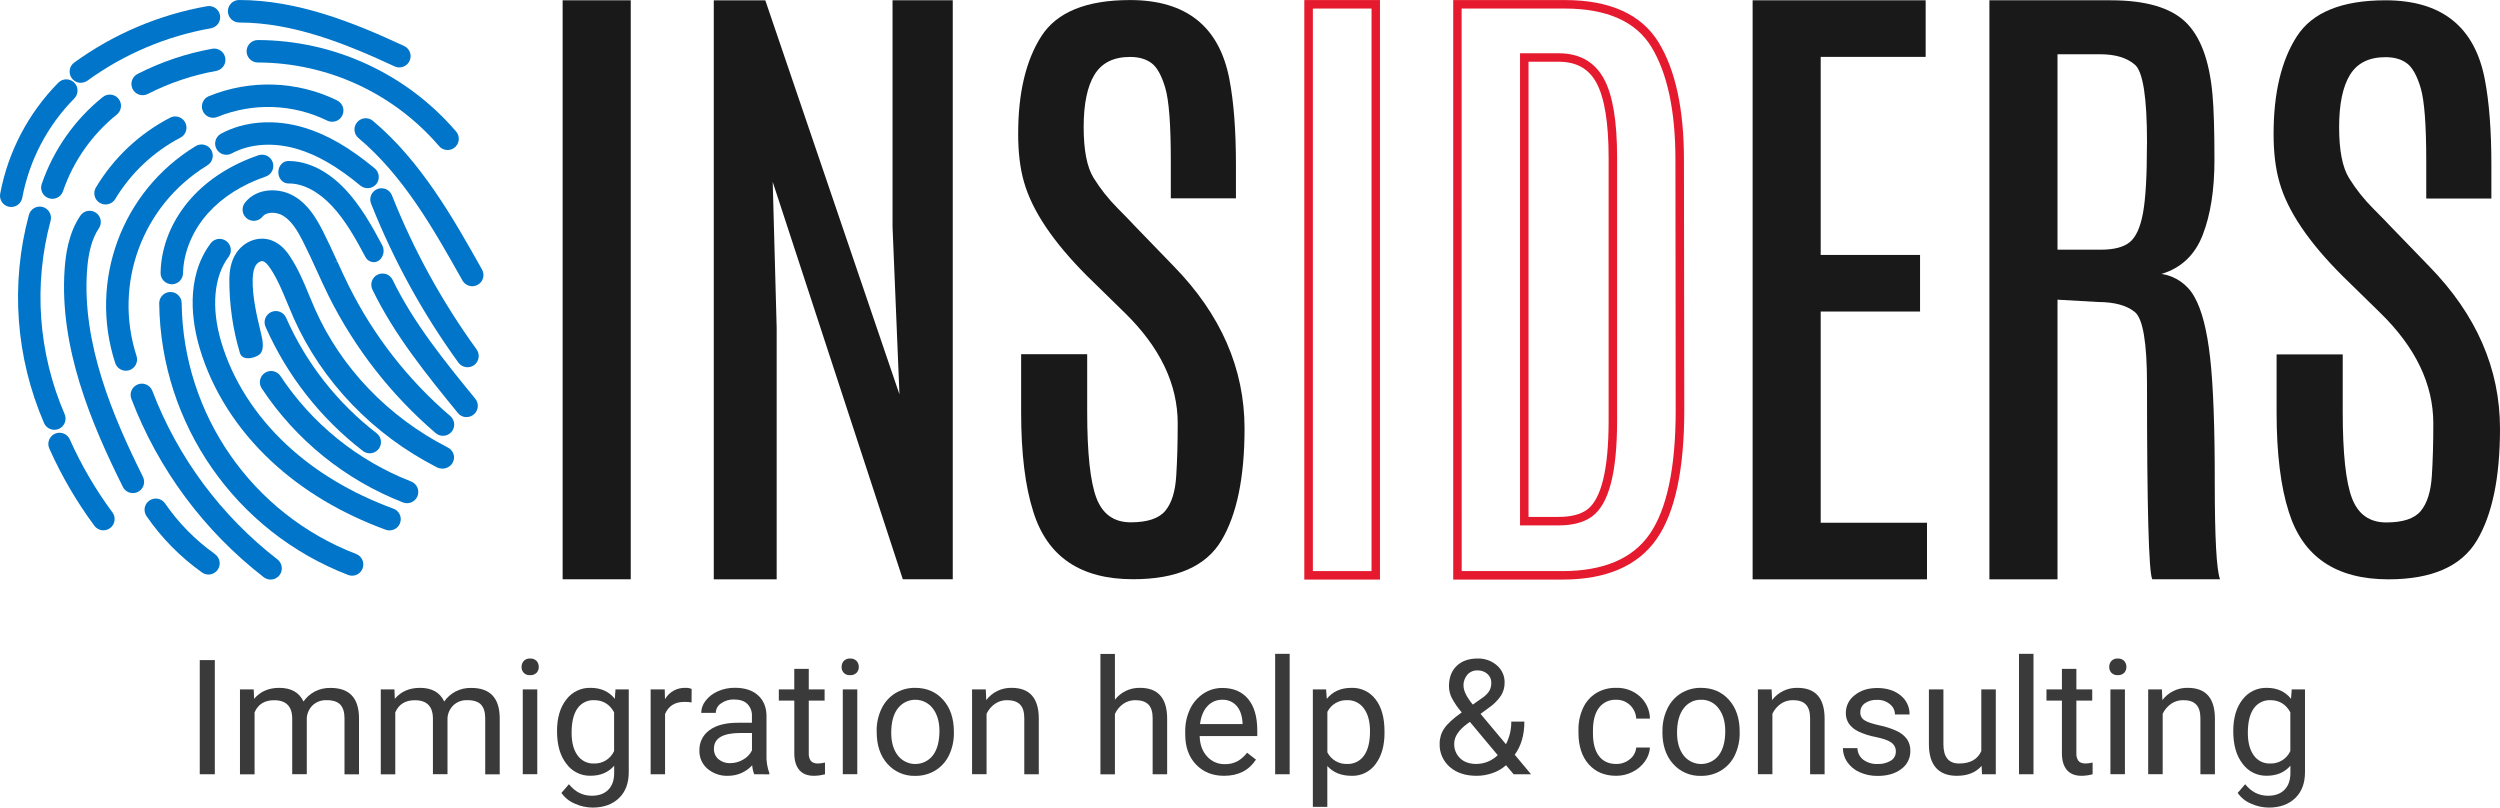 <svg xmlns="http://www.w3.org/2000/svg" id="Capa_2" data-name="Capa 2" viewBox="0 0 1351.5 436.58"><defs><style>      .cls-1 {        fill: #0075c9;      }      .cls-2 {        fill: #e51a2f;      }      .cls-3 {        fill: #191919;      }      .cls-4 {        fill: #3a3a3a;      }    </style></defs><g id="Capa_1-2" data-name="Capa 1"><path class="cls-1" d="m242.09,241.93c-32.16-16.46-57.65-43-71.77-74.77-1.07-2.39-2.1-4.89-3.1-7.31l-.09-.23c-2.87-6.94-5.84-14.12-10.22-20.79-2.29-3.5-6.08-8.29-12.37-9.52s-12.84,1.71-16.64,7.24c-3.28,4.78-3.8,10.26-3.91,14-.11,13.67,1.82,27.28,5.74,40.38.37,1.18,1.3,2.11,2.49,2.47,2.58.87,6.19-.43,7.82-1.58,2.15-1.52,2.61-5,1.36-10.35l-.66-2.79c-1.86-7.8-4.41-18.48-4.13-27.87.11-3.52.69-6,1.84-7.62.8-1.17,2.41-2.27,3.62-2s2.58,1.61,4.22,4.11c3.76,5.72,6.38,12.08,9.16,18.81,1.06,2.56,2.15,5.21,3.31,7.82,15.26,34.29,42.76,63,77.44,80.7.91.47,1.92.71,2.95.71,2.26.02,4.36-1.17,5.51-3.11.82-1.4,1.02-3.07.56-4.62-.48-1.61-1.62-2.95-3.13-3.68Z"></path><path class="cls-1" d="m196.19,243.79c1.06.82,2.36,1.26,3.7,1.26h.45c1.72-.13,3.3-.99,4.36-2.35,2.04-2.65,1.55-6.46-1.1-8.5,0,0,0,0-.01-.01-21.27-16.39-38.09-37.85-48.93-62.42-.64-1.48-1.85-2.63-3.35-3.21-3.12-1.22-6.64.33-7.86,3.45-.58,1.5-.55,3.17.1,4.65,11.66,26.42,29.76,49.5,52.64,67.13Z"></path><path class="cls-1" d="m222.25,260.29c-28.87-11.25-53.54-31.16-70.63-57-1.84-2.8-5.6-3.58-8.4-1.74-2.8,1.84-3.58,5.6-1.74,8.4,18.48,27.96,45.17,49.5,76.39,61.67.7.27,1.44.41,2.19.41,3.35,0,6.07-2.72,6.07-6.07,0-2.5-1.54-4.75-3.88-5.66h0Z"></path><path class="cls-1" d="m212.65,274.98c-22.59-8.31-42-19.92-57.66-34.51-17.1-15.93-29.35-35.2-35.43-55.73-5.46-18.47-4-35.25,4.09-46,1.96-2.72,1.34-6.51-1.38-8.47-2.65-1.91-6.34-1.38-8.34,1.2-14.21,19-9.86,43.7-6,56.73,6.68,22.61,20.1,43.76,38.79,61.17,16.86,15.69,37.63,28.15,61.75,37,.67.25,1.38.37,2.09.37,3.35.02,6.07-2.68,6.09-6.03.01-2.57-1.59-4.86-4-5.73Z"></path><path class="cls-1" d="m133.4,118.05c2.61,2.1,6.42,1.68,8.52-.93,0,0,0,0,.01-.01,2.3-2.87,7.71-2.55,11.13-.48,4.61,2.81,7.83,8.23,10.61,13.67,2.64,5.17,5.11,10.58,7.5,15.83,2.08,4.57,4.23,9.3,6.52,13.92,14.11,28.28,33.74,53.44,57.73,74,2.49,2.24,6.33,2.03,8.57-.46,2.24-2.49,2.03-6.33-.46-8.57-.08-.07-.15-.13-.23-.2-22.75-19.51-41.36-43.38-54.73-70.21-2.19-4.41-4.29-9-6.32-13.46l-2.13,1h0l2.07-1.12c-2.44-5.35-5-10.88-7.72-16.26-3.59-7-7.92-14.15-15.11-18.52-8-4.88-20.29-5-26.9,3.27-2.09,2.61-1.67,6.42.94,8.52h0Z"></path><path class="cls-1" d="m212.24,151.28c-1.46-3.01-5.07-4.26-8.08-2.81,0,0-.01,0-.02,0-3.01,1.46-4.27,5.08-2.81,8.1,0,0,0,0,0,0,12,24.74,29.39,46.07,46.21,66.71,1.01,1.25,2.47,2.04,4.06,2.2h.65c3.36-.02,6.07-2.75,6.05-6.11,0-1.38-.49-2.72-1.36-3.8-16.37-20.05-33.31-40.83-44.7-64.3Z"></path><path class="cls-1" d="m192.53,299.49c-56.23-21.65-93.6-75.39-94.32-135.64-.04-3.35-2.79-6.04-6.14-6s-6.04,2.79-6,6.14h0c.79,65.22,41.23,123.38,102.1,146.82.69.27,1.43.41,2.18.41,2.51,0,4.75-1.55,5.66-3.89,1.21-3.11-.34-6.62-3.45-7.83,0,0-.02,0-.03-.01h0Z"></path><path class="cls-1" d="m92.73,153.69h.15c3.3-.02,5.98-2.65,6.07-5.95.22-11.35,5.17-23.22,13.57-32.57,7.74-8.62,18.51-15.44,31.12-19.72,3.17-1.08,4.87-4.52,3.8-7.69-1.07-3.18-4.51-4.9-7.7-3.83,0,0,0,0-.01,0-14.58,4.95-27.12,12.94-36.25,23.1-10.47,11.65-16.39,26-16.67,40.44-.07,3.34,2.57,6.1,5.91,6.18v.04Z"></path><path class="cls-1" d="m205.17,140.59c2.28-2.04,2.87-5.37,1.43-8.07-5.53-10.39-11.62-21.27-19.89-30.09-9.32-9.92-20.2-15.38-30.67-15.38h-.31c-2.93,0-5.3,2.79-5.26,6.13s2.38,6,5.42,6h.31c7.64,0,15.88,4.3,23.21,12.11s12.93,17.85,18.08,27.52c.85,1.76,2.62,2.88,4.57,2.92,1.14,0,2.24-.41,3.11-1.14Z"></path><path class="cls-1" d="m150.02,302.45c-30.52-23.62-53.95-55.18-67.7-91.24-1.24-3.11-4.78-4.63-7.89-3.38-3.05,1.22-4.57,4.63-3.45,7.71,14.55,38.14,39.33,71.53,71.61,96.51,2.65,2.05,6.45,1.57,8.5-1.08,0,0,0,0,0-.01,2.04-2.65,1.56-6.45-1.08-8.51Z"></path><path class="cls-1" d="m111.98,89.44c2.91-1.67,3.91-5.38,2.25-8.29s-5.38-3.91-8.29-2.25c-.09.05-.19.11-.28.17-39.84,24.3-57.79,72.76-43.39,117.15.81,2.5,3.14,4.19,5.77,4.19.64,0,1.27-.1,1.88-.29,3.18-1.04,4.92-4.46,3.9-7.65-12.65-39.03,3.14-81.63,38.16-103v-.04Z"></path><path class="cls-1" d="m204.73,95.09c-.15-1.6-.93-3.08-2.18-4.1-13.62-11.25-25.71-18.23-38-21.95-16.05-4.86-32.55-3.64-45.28,3.35-2.88,1.71-3.83,5.44-2.12,8.32,1.63,2.74,5.1,3.75,7.95,2.32,9.9-5.43,23-6.29,35.93-2.38,10.74,3.25,21.49,9.51,33.83,19.7,2.59,2.12,6.4,1.76,8.54-.82,1.02-1.24,1.5-2.84,1.33-4.44Z"></path><path class="cls-1" d="m211.93,105.72c-1.17-3.14-4.66-4.74-7.81-3.57-3.14,1.17-4.74,4.66-3.57,7.81.03.08.06.17.1.25,12.09,30.46,27.94,59.29,47.17,85.82,1.97,2.71,5.77,3.32,8.48,1.35,2.71-1.97,3.32-5.77,1.35-8.48-18.64-25.71-34-53.65-45.72-83.17Z"></path><path class="cls-1" d="m260.58,145.71c-15.38-27.39-32.82-58.43-59.06-80.44-2.61-2.11-6.43-1.7-8.54.91-2.05,2.54-1.73,6.25.74,8.39,24.54,20.59,40.68,49.31,56.29,77.08,1.65,2.92,5.35,3.95,8.27,2.31,1.4-.79,2.43-2.1,2.86-3.64.44-1.55.24-3.21-.56-4.61Z"></path><path class="cls-1" d="m182.27,54.28c-21.75-10.61-47-11.43-69.4-2.28-3.09,1.29-4.55,4.84-3.27,7.94,1.29,3.09,4.84,4.55,7.93,3.26,19.17-7.81,40.76-7.09,59.36,2,.84.42,1.76.63,2.69.63,3.35.01,6.07-2.69,6.08-6.04,0-2.32-1.31-4.44-3.39-5.46v-.05Z"></path><path class="cls-1" d="m53.97,109.68c2.88,1.72,6.6.78,8.32-2.09,8.5-14.09,20.7-25.57,35.28-33.19,2.97-1.55,4.12-5.22,2.56-8.19-.75-1.43-2.03-2.5-3.56-2.98-1.53-.49-3.2-.35-4.62.4-16.61,8.61-30.5,21.67-40.1,37.73-1.72,2.87-.79,6.59,2.08,8.31,0,0,0,0,.01,0h.03Z"></path><path class="cls-1" d="m47.03,146.59c.7-10.33,2.75-17.7,6.44-23.19,1.86-2.78,1.13-6.54-1.64-8.42-2.78-1.87-6.55-1.14-8.42,1.64-6.49,9.64-7.95,21.25-8.49,29.15-2.85,42.09,14.32,83,31.5,117.44,1.02,2.06,3.12,3.36,5.42,3.36.27,0,.55-.02.82-.06.66-.09,1.3-.29,1.89-.58,3-1.5,4.22-5.14,2.73-8.14-16.45-32.99-32.9-72-30.25-111.2Z"></path><path class="cls-1" d="m116.28,299.58c-10.56-7.49-19.72-16.78-27.06-27.44-1.9-2.76-5.68-3.46-8.45-1.55s-3.46,5.68-1.55,8.45c8.14,11.82,18.3,22.13,30,30.44,1.02.73,2.24,1.12,3.5,1.12.33,0,.67-.03,1-.08,3.3-.56,5.53-3.7,4.97-7-.27-1.58-1.16-3-2.47-3.93h.06Z"></path><path class="cls-1" d="m63.14,61.93c2.61-2.09,3.04-5.9.95-8.52,0,0,0,0,0,0-2.09-2.62-5.91-3.04-8.53-.95-15.21,12.24-26.65,28.54-33,47-1.08,3.17.62,6.62,3.79,7.7.63.21,1.29.32,1.95.32,2.6,0,4.91-1.66,5.75-4.12,5.6-16.27,15.68-30.64,29.09-41.43Z"></path><path class="cls-1" d="m114.73,26.36c-14.01,2.52-27.58,7.1-40.26,13.57-3.02,1.46-4.28,5.09-2.82,8.11,1.46,3.02,5.09,4.28,8.11,2.82.07-.03.14-.07.21-.11,11.62-5.92,24.05-10.1,36.88-12.41,3.31-.59,5.52-3.74,4.93-7.05-.59-3.31-3.74-5.52-7.05-4.93Z"></path><path class="cls-1" d="m139.38,21.65c-3.35,0-6.07,2.72-6.07,6.07s2.72,6.07,6.07,6.07h.35c37.47.2,73.01,16.61,97.46,45,2.07,2.64,5.89,3.09,8.52,1.02s3.09-5.89,1.02-8.52c-.1-.12-.2-.24-.31-.36-26.76-31.09-65.68-49.06-106.7-49.28h-.35Z"></path><path class="cls-1" d="m31.78,231.87c3.08-1.33,4.49-4.91,3.16-7.98,0,0,0-.01,0-.02-14.26-32.99-16.93-69.83-7.59-104.53.88-3.24-1.04-6.57-4.27-7.45s-6.57,1.04-7.45,4.27c-10.05,37.36-7.17,77.02,8.18,112.53.96,2.22,3.15,3.66,5.57,3.66.83,0,1.65-.16,2.41-.49Z"></path><path class="cls-1" d="m37.73,237.54c-1.36-3.06-4.95-4.44-8-3.08-3.06,1.36-4.44,4.95-3.08,8.01h0c6.59,14.76,14.76,28.77,24.38,41.76,1.15,1.54,2.96,2.46,4.88,2.46,3.35,0,6.07-2.73,6.06-6.08,0-1.3-.42-2.56-1.19-3.6-9.09-12.28-16.82-25.52-23.05-39.47Z"></path><path class="cls-1" d="m12.03,106.93c3.81-20.3,13.61-38.99,28.12-53.69,2.36-2.38,2.35-6.22-.02-8.58s-6.22-2.35-8.58.02C15.31,61.12,4.37,82.03.1,104.73c-.61,3.29,1.56,6.45,4.85,7.07,0,0,0,0,.01,0,.37.07.74.1,1.11.1,2.92,0,5.43-2.09,5.96-4.97Z"></path><path class="cls-1" d="m43.73,44.72c1.28,0,2.53-.4,3.57-1.15,19.81-14.36,42.63-24.03,66.72-28.28,3.28-.59,5.48-3.71,4.93-7-.58-3.29-3.71-5.49-7-4.93-25.91,4.58-50.45,14.98-71.76,30.41-2.73,1.94-3.37,5.72-1.43,8.45,1.15,1.62,3.02,2.57,5,2.55l-.03-.05Z"></path><path class="cls-1" d="m129.24,12.17c29.18,0,57.66,11.42,84.09,23.72.63.29,1.31.47,2,.54.19,0,.39,0,.58,0,2.36,0,4.5-1.37,5.5-3.51,1.42-3.03.1-6.64-2.93-8.05,0,0,0,0-.01,0C190.78,11.98,160.81.05,129.27,0h0c-3.35,0-6.07,2.72-6.07,6.07s2.72,6.07,6.07,6.07h0l-.03.03Z"></path><path class="cls-3" d="m304.16.16h36.82v313h-36.82V.16Z"></path><path class="cls-3" d="m482.51.16h32.55v313h-27l-70.33-214.82,2.14,79v135.85h-34V.19h27.86l72.52,213.04-3.74-90.52V.16Z"></path><path class="cls-3" d="m553.62,98.55c-2.14-7.33-3.21-16.08-3.2-26.24,0-22.12,4.18-39.7,12.53-52.73C571.31,6.55,587.29.03,610.89.03c30.35,0,48.25,14.25,53.71,42.74,2.37,12.28,3.55,27.74,3.55,46.39v18.07h-35.21v-20.5c0-19.46-1-32.55-3-39.27-2-6.72-4.49-11.18-7.47-13.37-2.97-2.2-6.83-3.3-11.56-3.31-8.9,0-15.3,3.19-19.21,9.56-3.91,6.37-5.86,15.81-5.87,28.32,0,12.51,1.78,21.66,5.33,27.45,3.74,6.02,8.16,11.59,13.17,16.6,5.21,5.27,8.11,8.27,8.71,9l21.34,22.06c25.61,26.18,38.42,55.49,38.42,87.92,0,26.41-4.18,46.6-12.54,60.55-8.36,13.95-24.28,20.92-47.77,20.89-28.34,0-46.3-12.16-53.89-36.49-4.39-13.67-6.58-31.57-6.58-53.69v-31.45h35.71v31.1c0,22.36,1.67,37.91,5,46.65,3.33,8.74,9.5,13.11,18.5,13.12,9.01,0,15.23-2.06,18.68-6.17s5.43-10.4,5.95-18.85c.54-8.45.81-17.94.8-28.49,0-21.2-9.54-41.12-28.63-59.77l-20.45-20c-18.25-18.29-29.57-35.13-33.96-50.54Z"></path><path class="cls-2" d="m746.01,313.32h-40.9V.03h40.9v313.29Zm-36.28-4.59h31.72V4.62h-31.72v304.11Z"></path><path class="cls-2" d="m844.73,313.32h-59.12V.03h60.35c24.36,0,41.42,7.72,50.71,22.94,9.07,14.86,13.67,36.12,13.67,63.19l.18,135.58c0,32-5,55.48-15,69.72-10.11,14.47-27.21,21.86-50.79,21.86Zm-54.54-4.59h54.54c22,0,37.85-6.69,47-19.89,9.39-13.46,14.15-36,14.15-67.09l-.15-135.58c0-26.23-4.37-46.69-13-60.81-8.4-13.77-24.15-20.74-46.8-20.74h-55.77l.03,304.11Zm52.43-24.7h-20.89V28.8h20.88c11.27,0,19.5,4.65,24.47,13.83,4.79,8.84,7.12,22.79,7.12,42.66v142.07c0,28.41-4.5,45.43-13.77,52-4.37,3.11-10.36,4.67-17.83,4.67h.02Zm-16.3-4.59h16.3c6.5,0,11.61-1.27,15.17-3.79,7.85-5.59,11.83-21.84,11.83-48.29V85.29c0-18.82-2.21-32.44-6.56-40.48-4.17-7.69-10.85-11.43-20.44-11.43h-16.3v246.06Z"></path><path class="cls-3" d="m947.46.16h93.55v30.59h-56.74v107.07h53.71v30.59h-53.71v114.18h57.46v30.6h-94.26V.16Z"></path><path class="cls-3" d="m1075.47.16h65.63c18.62,0,32.02,3.85,40.2,11.56s13.1,20.81,14.76,39.31c.71,7.59,1.07,19.41,1.07,35.48s-2.11,29.54-6.32,40.42c-4.21,10.91-11.65,17.96-22.32,21.17,7.54,1.1,14.13,5.68,17.79,12.36,4,6.93,6.84,17.96,8.53,33.08s2.52,37.59,2.49,67.41c0,29.82.95,47.22,2.85,52.2h-36.64c-1.9-3.8-2.85-38.96-2.84-105.47,0-22.41-2.19-35.41-6.58-39s-11.03-5.4-19.92-5.42l-21.88-1.25v151.18h-36.82V.16Zm85.2,76.66c0-24.07-2.17-38.01-6.5-41.8-4.33-3.79-10.59-5.69-18.76-5.69h-23.12v105.65h23.44c7.11,0,12.33-1.37,15.65-4.1,3.32-2.73,5.69-7.95,7.11-15.65,1.42-7.7,2.13-19.79,2.14-36.28l.04-2.13Z"></path><path class="cls-3" d="m1232.31,98.66c-2.14-7.33-3.21-16.08-3.21-26.23,0-22.12,4.18-39.69,12.54-52.72,8.36-13.03,24.34-19.54,47.93-19.55,30.36,0,48.27,14.25,53.72,42.74,2.37,12.27,3.56,27.72,3.55,46.37v18.07h-35.21v-20.5c0-19.45-1-32.54-3-39.25-2-6.71-4.49-11.17-7.47-13.38-2.96-2.2-6.81-3.3-11.56-3.3-8.89,0-15.29,3.18-19.2,9.55-3.91,6.37-5.87,15.81-5.87,28.32,0,12.51,1.78,21.65,5.33,27.44,3.73,6.02,8.15,11.58,13.16,16.59,5.22,5.27,8.13,8.25,8.72,8.95l21.34,22.06c25.61,26.17,38.42,55.47,38.42,87.9,0,26.4-4.18,46.58-12.54,60.53s-24.28,20.93-47.76,20.94c-28.34,0-46.3-12.16-53.88-36.48-4.39-13.67-6.58-31.56-6.59-53.68v-31.44h35.75v31.09c0,22.35,1.67,37.9,5,46.64s9.5,13.11,18.5,13.12c9.01,0,15.24-2.06,18.67-6.17,3.43-4.11,5.43-10.4,6-18.85.54-8.45.81-17.95.8-28.48,0-21.19-9.54-41.11-28.63-59.76l-20.45-20c-18.33-18.27-29.68-35.11-34.06-50.52Z"></path><path class="cls-4" d="m116.13,418.56h-8.14v-61.71h8.14v61.71Z"></path><path class="cls-4" d="m137.15,372.7l.22,5.08c3.33-3.95,7.87-5.93,13.6-5.93,6.41,0,10.77,2.46,13.1,7.38,1.55-2.23,3.61-4.06,6-5.34,2.67-1.4,5.66-2.09,8.67-2,10.06,0,15.17,5.33,15.34,16v30.73h-7.84v-30.32c0-3.28-.75-5.73-2.25-7.36s-4.01-2.44-7.54-2.43c-2.66-.09-5.26.84-7.25,2.6-1.96,1.83-3.16,4.33-3.35,7v30.43h-7.88v-30c0-6.67-3.26-10-9.79-10-5.14,0-8.66,2.19-10.55,6.56v33.49h-7.9v-45.89h7.42Z"></path><path class="cls-4" d="m213.23,372.7l.21,5.08c3.33-3.95,7.87-5.93,13.61-5.93,6.41,0,10.78,2.46,13.09,7.38,1.55-2.23,3.61-4.06,6-5.34,2.67-1.4,5.65-2.09,8.66-2,10.06,0,15.18,5.33,15.35,16v30.73h-7.84v-30.32c0-3.28-.75-5.73-2.25-7.36s-4.01-2.44-7.54-2.43c-2.66-.1-5.26.83-7.25,2.6-1.96,1.83-3.16,4.33-3.35,7v30.43h-7.88v-30c0-6.67-3.26-10-9.79-10-5.15,0-8.66,2.19-10.56,6.56v33.49h-7.84v-45.89h7.38Z"></path><path class="cls-4" d="m281.97,360.54c-.03-1.19.38-2.34,1.17-3.23.9-.92,2.16-1.4,3.45-1.31,1.3-.09,2.57.39,3.48,1.31.79.89,1.21,2.04,1.18,3.23.04,1.17-.38,2.31-1.18,3.17-.92.9-2.19,1.37-3.48,1.28-2.33.22-4.39-1.49-4.61-3.81-.02-.21-.02-.42-.01-.64Zm8.48,58h-7.84v-45.84h7.84v45.84Z"></path><path class="cls-4" d="m301.13,395.25c0-7.15,1.67-12.84,5-17.06,3.09-4.13,7.99-6.49,13.14-6.34,5.59,0,9.95,1.98,13.09,5.93l.38-5.08h7.17v44.75c0,5.94-1.76,10.61-5.28,14-3.52,3.39-8.25,5.1-14.18,5.13-3.35-.01-6.65-.73-9.7-2.12-2.92-1.21-5.43-3.22-7.25-5.8l4.07-4.71c3.33,4.15,7.44,6.23,12.33,6.23,3.82,0,6.79-1.07,8.92-3.22,2.13-2.15,3.19-5.17,3.2-9.07v-3.94c-3.13,3.62-7.41,5.43-12.84,5.42-5.13.1-9.99-2.32-13-6.48-3.37-4.3-5.05-10.18-5.05-17.64Zm7.88.89c0,5.17,1.06,9.23,3.18,12.18,2.02,2.9,5.37,4.57,8.9,4.43,4.66.17,8.97-2.49,10.89-6.74v-20.94c-2.4-4.37-6-6.55-10.8-6.56-3.56-.16-6.96,1.52-9,4.45-2.11,2.96-3.16,7.35-3.17,13.18Z"></path><path class="cls-4" d="m373.86,379.73c-1.28-.2-2.57-.3-3.86-.29-5.14,0-8.63,2.19-10.47,6.57v32.55h-7.8v-45.86h7.63l.13,5.3c2.23-3.91,6.43-6.27,10.93-6.15,1.19-.06,2.38.14,3.48.59l-.04,7.29Z"></path><path class="cls-4" d="m407.73,418.56c-.61-1.55-.98-3.18-1.1-4.84-3.35,3.66-8.1,5.72-13.06,5.68-4.06.16-8.02-1.2-11.12-3.83-2.84-2.42-4.44-6-4.35-9.73-.18-4.39,1.87-8.57,5.45-11.12,3.63-2.67,8.73-4,15.32-4h7.63v-3.6c.12-2.43-.77-4.8-2.46-6.55-1.64-1.62-4-2.43-7.25-2.43-2.5-.08-4.96.66-7,2.12-1.74,1.13-2.81,3.05-2.84,5.12h-7.88c.05-2.42.9-4.75,2.43-6.63,1.74-2.22,4.01-3.96,6.61-5.06,2.89-1.27,6.02-1.91,9.18-1.87,5.28,0,9.42,1.33,12.42,4,3,2.65,4.55,6.28,4.66,10.92v21.1c-.16,3.43.36,6.86,1.53,10.09v.68l-8.17-.05Zm-13-6c2.46,0,4.88-.66,7-1.91,2.07-1.14,3.74-2.88,4.79-5v-9.4h-6.15c-9.6,0-14.4,2.81-14.41,8.43-.11,2.2.79,4.32,2.46,5.76,1.76,1.44,3.98,2.2,6.25,2.14l.06-.02Z"></path><path class="cls-4" d="m437.22,361.59v11.11h8.56v6.06h-8.56v28.47c-.11,1.47.29,2.93,1.14,4.14.77.92,2.06,1.38,3.9,1.38,1.26-.05,2.51-.22,3.73-.51v6.32c-1.95.54-3.97.83-6,.84-3.5,0-6.14-1.06-7.92-3.17-1.78-2.11-2.67-5.11-2.67-9v-28.47h-8.37v-6.06h8.35v-11.11h7.84Z"></path><path class="cls-4" d="m454.98,360.54c-.04-1.18.38-2.34,1.16-3.23.91-.92,2.17-1.4,3.46-1.31,1.29-.09,2.56.39,3.47,1.31.8.88,1.22,2.04,1.19,3.23.04,1.17-.39,2.31-1.19,3.17-.92.9-2.18,1.37-3.47,1.28-2.31.23-4.38-1.46-4.61-3.77-.02-.23-.03-.45-.01-.68Zm8.47,58h-7.84v-45.84h7.84v45.84Z"></path><path class="cls-4" d="m473.92,395.2c-.07-4.19.84-8.34,2.65-12.12,1.61-3.41,4.17-6.29,7.37-8.3,3.25-1.98,6.99-2.99,10.79-2.93,6.24,0,11.29,2.16,15.15,6.49,3.86,4.33,5.79,10.08,5.79,17.25v.55c.07,4.14-.81,8.25-2.57,12-1.59,3.41-4.14,6.29-7.33,8.29-3.29,2.02-7.09,3.06-10.95,3-5.75.19-11.28-2.19-15.09-6.5-3.86-4.32-5.79-10.04-5.79-17.17l-.02-.56Zm7.88.94c0,5.08,1.18,9.16,3.54,12.24,4.07,5.23,11.6,6.18,16.84,2.12.81-.63,1.54-1.36,2.16-2.18,2.34-3.12,3.51-7.49,3.52-13.12,0-5.03-1.19-9.1-3.58-12.22-3.99-5.23-11.46-6.24-16.69-2.25-.82.63-1.56,1.36-2.2,2.18-2.39,3.08-3.58,7.49-3.59,13.23Z"></path><path class="cls-4" d="m532.92,372.7l.25,5.76c3.25-4.28,8.36-6.74,13.73-6.61,9.69,0,14.58,5.47,14.67,16.4v30.31h-7.84v-30.35c0-3.33-.76-5.78-2.27-7.33s-3.82-2.34-6.93-2.37c-2.39-.06-4.73.64-6.7,2-1.93,1.37-3.47,3.21-4.49,5.34v32.68h-7.84v-45.83h7.42Z"></path><path class="cls-4" d="m602.73,378.25c3.25-4.16,8.28-6.53,13.56-6.4,9.69,0,14.58,5.47,14.67,16.4v30.31h-7.84v-30.35c0-3.33-.76-5.78-2.27-7.33-1.51-1.55-3.82-2.34-6.93-2.37-2.39-.06-4.73.64-6.7,2-1.94,1.39-3.49,3.26-4.49,5.42v32.68h-7.84v-65.1h7.84v24.74Z"></path><path class="cls-4" d="m661.73,419.4c-6.22,0-11.28-2.04-15.18-6.12-3.9-4.08-5.84-9.53-5.82-16.35v-1.44c-.07-4.21.82-8.38,2.61-12.19,1.61-3.42,4.13-6.32,7.29-8.39,3.01-1.98,6.55-3.02,10.15-3,5.96,0,10.59,1.96,13.9,5.89,3.31,3.93,4.97,9.55,5,16.87v3.26h-31.14c.11,4.53,1.44,8.19,4,11,2.44,2.74,5.97,4.27,9.64,4.17,2.44.07,4.86-.51,7-1.69,1.94-1.16,3.63-2.69,5-4.49l4.79,3.73c-3.81,5.83-9.56,8.75-17.24,8.75Zm-1-41.11c-3.04-.06-5.96,1.2-8,3.46-2.14,2.3-3.47,5.53-4,9.68h23v-.59c-.23-4-1.31-7.09-3.22-9.26-1.97-2.21-4.82-3.42-7.78-3.29Z"></path><path class="cls-4" d="m697.19,418.56h-7.84v-65.1h7.84v65.1Z"></path><path class="cls-4" d="m748.47,396.14c0,6.98-1.6,12.6-4.79,16.86-2.99,4.18-7.87,6.58-13,6.4-5.56,0-9.94-1.76-13.13-5.29v22.08h-7.82v-63.49h7.16l.38,5.08c3.19-3.95,7.63-5.93,13.31-5.93,5.11-.19,9.99,2.14,13.07,6.23,3.21,4.15,4.82,9.93,4.81,17.34v.72Zm-7.84-.89c0-5.17-1.1-9.26-3.3-12.25-2.07-2.93-5.48-4.62-9.07-4.49-4.49-.16-8.65,2.3-10.68,6.31v21.91c2.05,4.01,6.26,6.46,10.76,6.27,3.56.12,6.94-1.56,9-4.47,2.19-2.98,3.29-7.41,3.29-13.28h0Z"></path><path class="cls-4" d="m778.27,401.98c-.02-2.91.85-5.76,2.48-8.17,1.65-2.49,4.81-5.39,9.47-8.69-2.15-2.46-4-5.16-5.51-8.06-.9-1.89-1.38-3.96-1.4-6.06,0-4.67,1.38-8.33,4.15-11,2.77-2.67,6.53-4,11.28-4,3.85-.14,7.6,1.19,10.51,3.71,2.71,2.34,4.23,5.76,4.15,9.34.02,2.43-.63,4.81-1.88,6.89-1.75,2.61-3.99,4.86-6.59,6.63l-4.54,3.35,13.73,16.4c1.95-3.78,2.94-7.99,2.88-12.24h7.08c0,7.2-1.74,13.17-5.21,17.92l8.81,10.56h-9.4l-4.12-4.88c-2.14,1.9-4.64,3.35-7.35,4.26-2.76.97-5.66,1.46-8.58,1.46-6,0-10.83-1.6-14.5-4.79-3.63-3.17-5.64-7.81-5.46-12.63Zm20,11c4.27-.05,8.36-1.75,11.4-4.74l-15.05-18-1.39,1c-4.72,3.48-7.08,7.05-7.08,10.72-.13,3.01,1.06,5.93,3.24,8,2.13,2.03,5.08,3.04,8.84,3.04l.04-.02Zm-7.08-42.25c0,2.71,1.67,6.1,5,10.17l5-3.52c1.57-1,2.91-2.32,3.94-3.87.74-1.37,1.11-2.92,1.06-4.48.04-1.81-.74-3.54-2.11-4.72-1.48-1.28-3.39-1.96-5.34-1.89-2.1-.09-4.13.77-5.51,2.35-1.41,1.67-2.15,3.8-2.08,5.98l.04-.02Z"></path><path class="cls-4" d="m873.73,413c2.67.05,5.27-.85,7.34-2.54,2-1.54,3.26-3.85,3.47-6.36h7.42c-.17,2.71-1.11,5.31-2.71,7.51-1.72,2.41-4.02,4.36-6.68,5.67-2.73,1.41-5.77,2.13-8.84,2.12-6.24,0-11.2-2.08-14.89-6.25-3.69-4.17-5.53-9.87-5.53-17.1v-1.31c-.08-4.1.76-8.17,2.45-11.91,1.51-3.33,3.96-6.15,7.06-8.1,3.27-1.98,7.05-2.98,10.87-2.88,4.71-.16,9.3,1.5,12.82,4.62,3.4,3.07,5.38,7.42,5.45,12h-7.42c-.14-2.78-1.35-5.4-3.37-7.32-2.02-1.9-4.71-2.93-7.48-2.86-3.61-.17-7.07,1.44-9.26,4.31-2.19,2.86-3.29,7-3.28,12.43v1.49c0,5.28,1.09,9.35,3.26,12.2,2.17,2.85,5.28,4.28,9.32,4.28Z"></path><path class="cls-4" d="m898.73,395.2c-.07-4.19.84-8.34,2.65-12.12,1.61-3.42,4.17-6.3,7.37-8.3,3.25-1.98,6.99-2.99,10.79-2.93,6.24,0,11.29,2.16,15.15,6.49,3.86,4.33,5.79,10.08,5.78,17.25v.55c.07,4.14-.81,8.25-2.56,12-1.59,3.41-4.14,6.29-7.33,8.29-3.3,2.03-7.12,3.07-11,3-5.75.2-11.29-2.18-15.11-6.48-3.85-4.32-5.77-10.04-5.78-17.17l.04-.58Zm7.88.94c0,5.08,1.18,9.16,3.54,12.24,4.07,5.23,11.6,6.18,16.84,2.12.81-.63,1.54-1.36,2.16-2.18,2.35-3.12,3.53-7.49,3.52-13.12,0-5.03-1.19-9.1-3.58-12.22-2.2-3.04-5.76-4.79-9.51-4.69-3.69-.09-7.19,1.64-9.37,4.62-2.4,3.08-3.6,7.49-3.61,13.23h.01Z"></path><path class="cls-4" d="m957.73,372.7l.26,5.76c3.25-4.28,8.36-6.74,13.73-6.61,9.69,0,14.58,5.47,14.66,16.4v30.31h-7.84v-30.35c0-3.31-.78-5.75-2.27-7.33s-3.79-2.37-6.92-2.37c-2.39-.06-4.73.64-6.7,2-1.93,1.37-3.47,3.21-4.49,5.34v32.68h-7.84v-45.83h7.41Z"></path><path class="cls-4" d="m1024.89,406.39c.09-1.94-.82-3.8-2.4-4.93-1.59-1.18-4.38-2.19-8.35-3-3.26-.59-6.44-1.6-9.45-3-2.05-.95-3.83-2.41-5.17-4.23-1.14-1.73-1.72-3.78-1.67-5.85,0-3.75,1.76-7.29,4.77-9.54,3.18-2.6,7.24-3.9,12.18-3.9,5.2,0,9.42,1.33,12.65,4,3.15,2.48,4.95,6.29,4.86,10.3h-7.89c-.01-2.17-1.02-4.22-2.73-5.56-1.94-1.59-4.39-2.42-6.89-2.33-2.38-.13-4.73.52-6.7,1.87-1.55,1.13-2.45,2.95-2.41,4.87-.09,1.73.77,3.37,2.25,4.28,1.49,1,4.2,1.88,8.11,2.76,3.29.66,6.48,1.71,9.52,3.13,2.14.98,4,2.49,5.4,4.39,1.21,1.85,1.83,4.04,1.76,6.25.1,3.9-1.74,7.59-4.92,9.86-3.28,2.47-7.53,3.71-12.75,3.7-3.36.05-6.68-.63-9.75-2-2.67-1.17-4.97-3.05-6.64-5.44-1.56-2.22-2.39-4.86-2.39-7.57h7.84c.05,2.46,1.21,4.76,3.16,6.25,2.25,1.63,5,2.45,7.78,2.31,2.51.12,4.99-.51,7.14-1.8,1.69-1.01,2.71-2.85,2.69-4.82Z"></path><path class="cls-4" d="m1071.25,414.02c-3.05,3.59-7.52,5.38-13.43,5.38-4.89,0-8.61-1.42-11.17-4.26-2.56-2.84-3.85-7.04-3.88-12.6v-29.84h7.84v29.62c0,6.95,2.83,10.43,8.48,10.43,6,0,10-2.23,12-6.7v-33.35h7.84v45.86h-7.46l-.22-4.54Z"></path><path class="cls-4" d="m1099.31,418.56h-7.84v-65.1h7.84v65.1Z"></path><path class="cls-4" d="m1122.49,361.59v11.11h8.57v6.06h-8.57v28.47c-.11,1.47.3,2.93,1.15,4.14.76.92,2.06,1.38,3.9,1.38,1.26-.05,2.51-.22,3.73-.51v6.32c-1.95.54-3.97.83-6,.84-3.51,0-6.15-1.06-7.93-3.17s-2.67-5.11-2.67-9v-28.47h-8.35v-6.06h8.35v-11.11h7.82Z"></path><path class="cls-4" d="m1140.25,360.54c-.03-1.19.38-2.34,1.17-3.23.9-.92,2.16-1.4,3.45-1.31,1.3-.09,2.57.39,3.48,1.31.79.89,1.21,2.04,1.18,3.23.04,1.17-.38,2.31-1.18,3.17-.92.9-2.19,1.37-3.48,1.28-1.28.09-2.54-.37-3.45-1.28-.79-.86-1.21-2-1.17-3.17Zm8.48,58h-7.84v-45.84h7.84v45.84Z"></path><path class="cls-4" d="m1168.73,372.7l.25,5.76c3.25-4.28,8.36-6.74,13.74-6.61,9.69,0,14.58,5.47,14.66,16.4v30.31h-7.84v-30.35c0-3.31-.78-5.75-2.27-7.33s-3.79-2.37-6.93-2.37c-2.39-.06-4.73.64-6.69,2-1.93,1.37-3.48,3.21-4.5,5.34v32.68h-7.84v-45.83h7.42Z"></path><path class="cls-4" d="m1207.3,395.25c0-7.15,1.67-12.84,5-17.06,3.09-4.12,7.99-6.49,13.14-6.34,5.59,0,9.95,1.98,13.09,5.93l.39-5.08h7.16v44.75c0,5.94-1.76,10.61-5.28,14-3.52,3.39-8.25,5.1-14.18,5.13-3.35-.01-6.65-.73-9.7-2.12-2.92-1.21-5.43-3.22-7.25-5.8l4.07-4.71c3.33,4.15,7.44,6.23,12.33,6.23,3.82,0,6.79-1.07,8.92-3.22,2.13-2.15,3.19-5.17,3.2-9.07v-3.94c-3.13,3.62-7.41,5.43-12.84,5.42-5.13.1-9.99-2.32-13-6.48-3.37-4.3-5.05-10.18-5.05-17.64Zm7.88.89c0,5.17,1.06,9.23,3.18,12.18,2.02,2.9,5.37,4.57,8.9,4.43,4.66.17,8.97-2.49,10.89-6.74v-20.94c-2.4-4.37-6-6.55-10.8-6.56-3.55-.14-6.92,1.54-8.95,4.45-2.14,2.96-3.21,7.35-3.22,13.18Z"></path></g></svg>